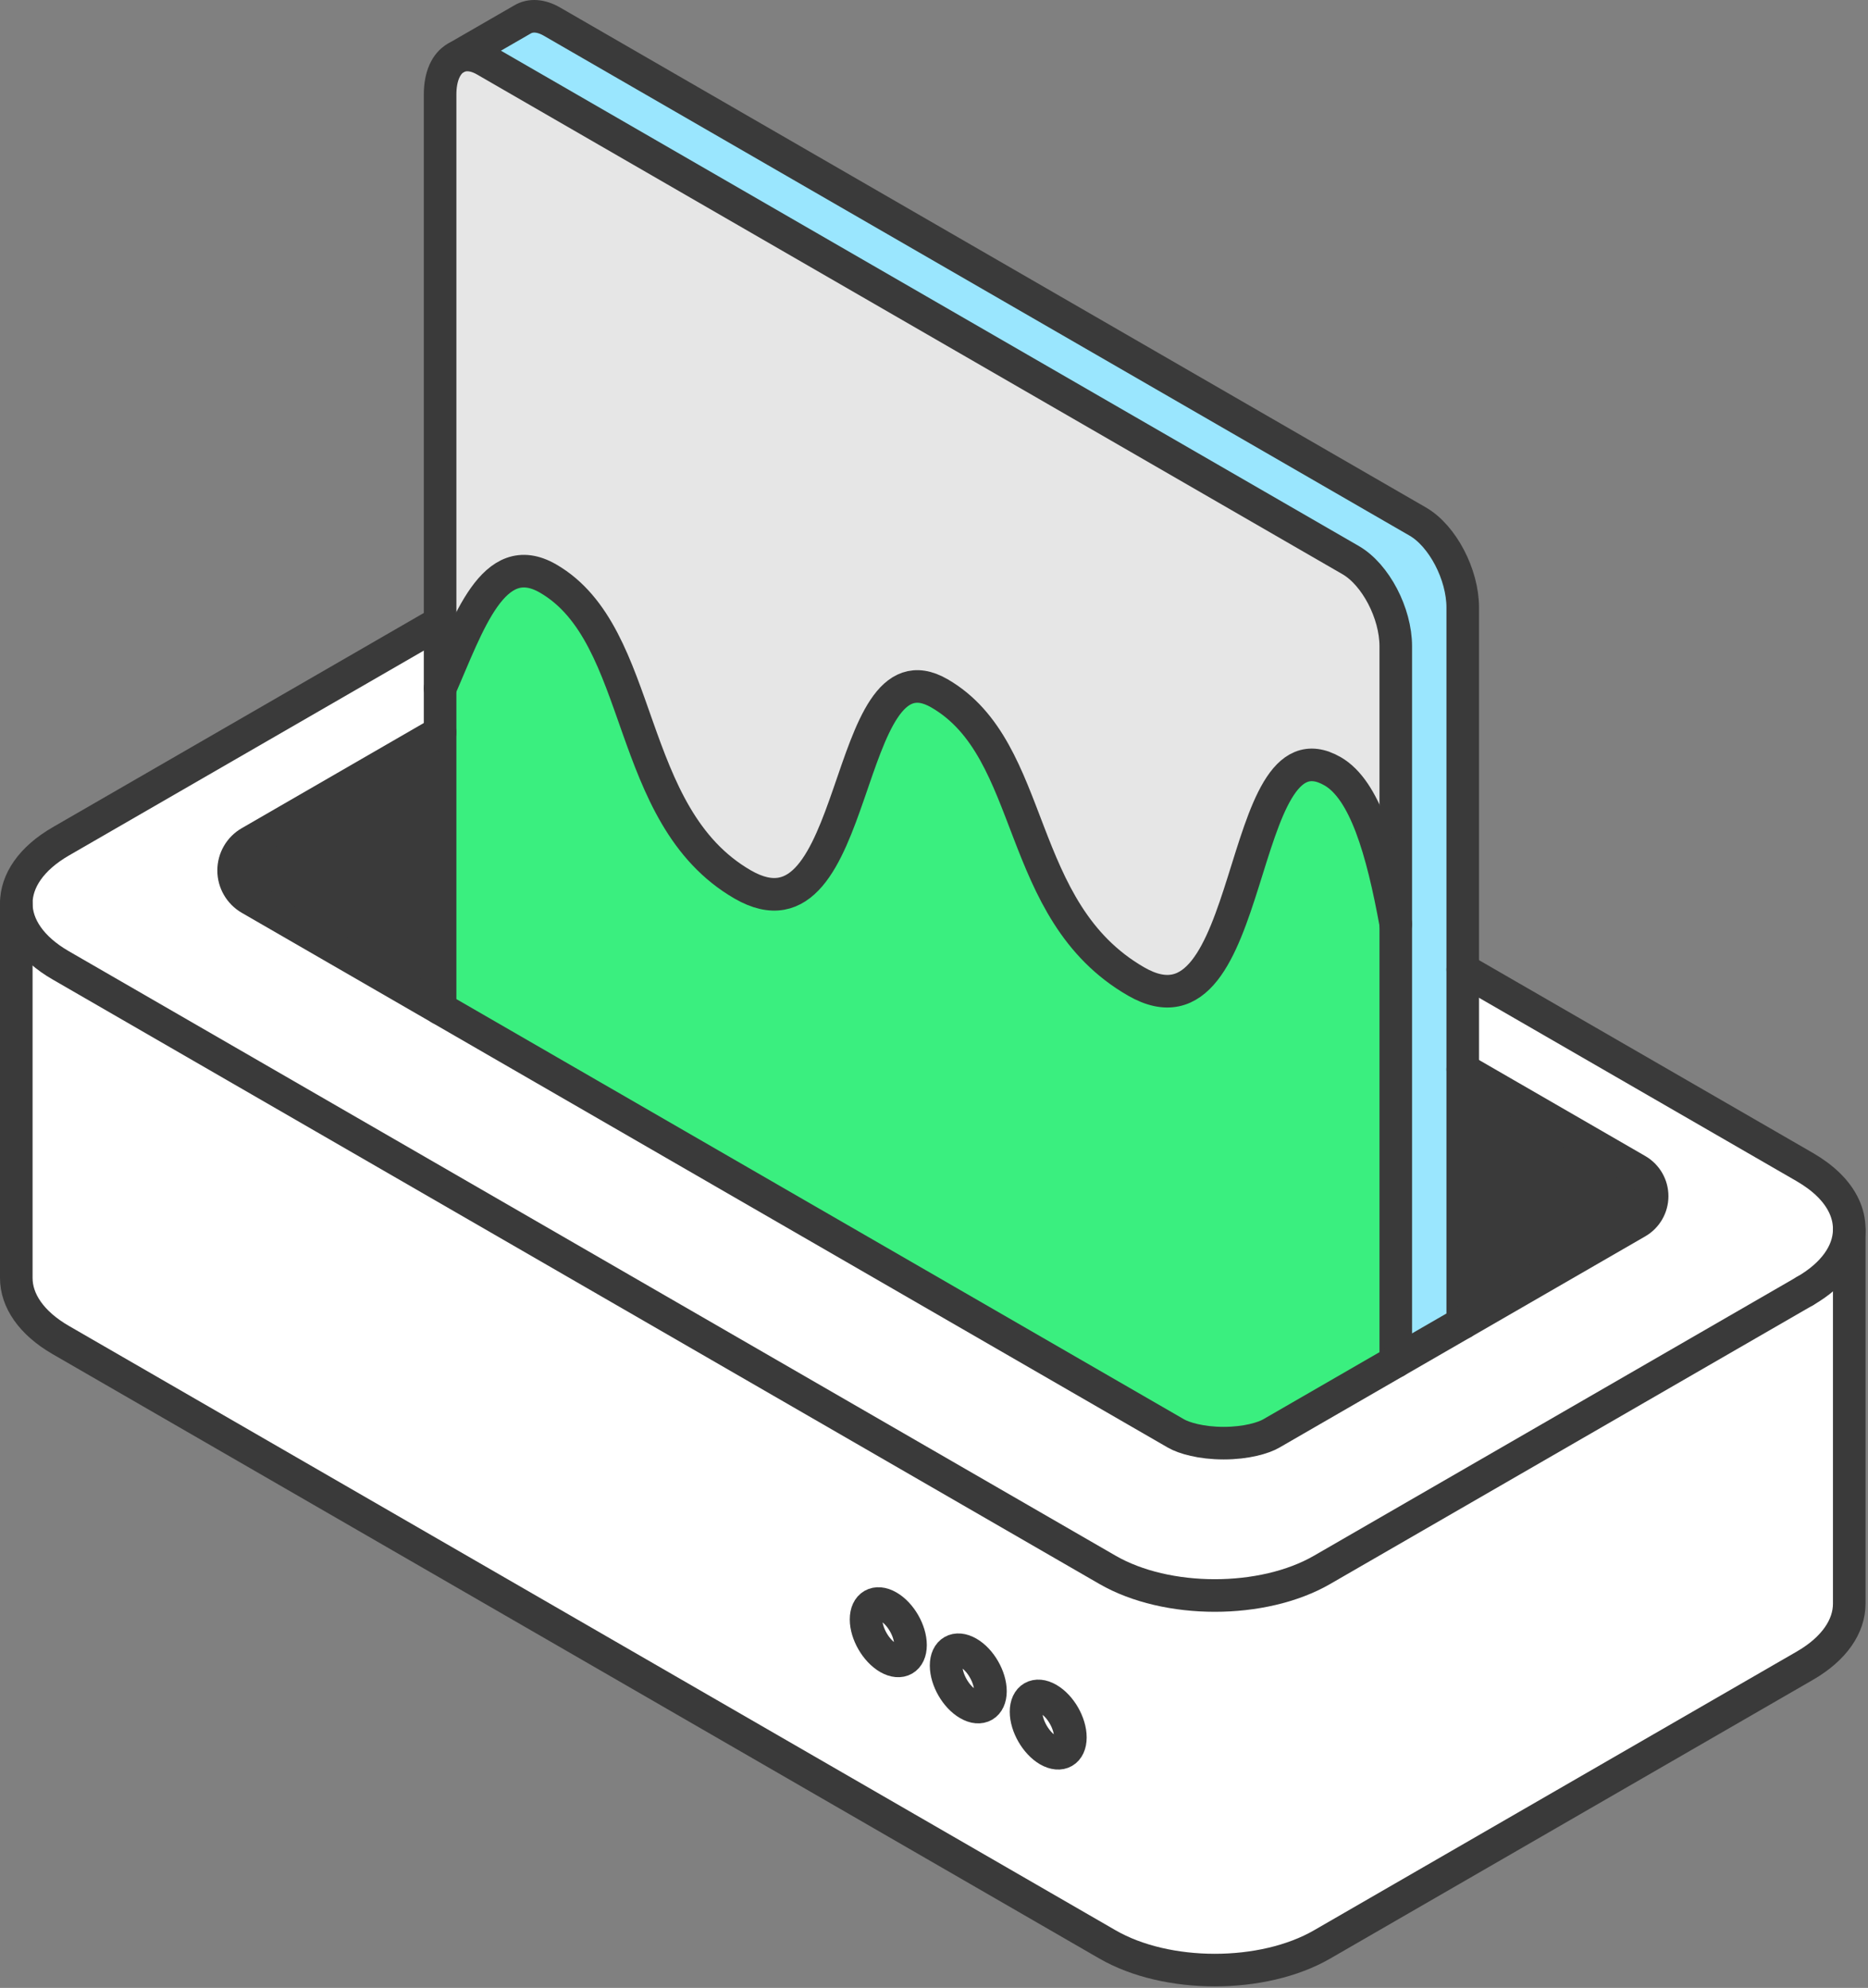 <svg width="172" height="183" viewBox="0 0 172 183" fill="none" xmlns="http://www.w3.org/2000/svg">
<rect x="0" y="0" width="172" height="183" fill="#808080" stroke="none"/>
<g clip-path="url(#clip0_7044_1752)">
<path d="M170.273 113.279V147.631C170.273 149.697 168.91 151.764 166.189 153.336L121.735 178.998C116.283 182.147 107.434 182.147 101.977 178.998L5.589 123.354C2.863 121.777 1.5 119.71 1.5 117.649V83.166C1.5 85.227 2.863 87.293 5.589 88.865L101.977 144.515C107.434 147.664 116.283 147.664 121.735 144.515L166.189 118.853C168.866 117.314 170.223 115.297 170.273 113.279ZM98.558 159.942C98.558 158.634 97.651 157.051 96.513 156.397C95.392 155.749 94.474 156.271 94.474 157.579C94.474 158.882 95.392 160.464 96.513 161.119C97.651 161.773 98.558 161.245 98.558 159.942ZM91.198 155.688C91.198 154.386 90.286 152.797 89.159 152.149C88.027 151.495 87.115 152.022 87.115 153.325C87.115 154.633 88.027 156.221 89.159 156.87C90.286 157.524 91.198 156.991 91.198 155.688ZM83.839 151.44C83.839 150.132 82.927 148.549 81.794 147.895C80.662 147.241 79.744 147.774 79.744 149.076C79.744 150.384 80.662 151.967 81.794 152.621C82.927 153.27 83.839 152.742 83.839 151.44Z" fill="white"/>
<path d="M166.189 107.442C167.041 107.937 167.761 108.476 168.343 109.042C169.641 110.306 170.278 111.724 170.273 113.153V113.279C170.223 115.296 168.866 117.314 166.189 118.853L121.735 144.514C116.283 147.664 107.434 147.664 101.977 144.514L5.589 88.865C2.863 87.293 1.5 85.227 1.5 83.166C1.5 81.099 2.863 79.038 5.589 77.46L40.523 57.295V67.424L23.012 77.537C22.083 78.07 21.512 79.06 21.512 80.132C21.512 81.203 22.083 82.193 23.012 82.731L108.281 131.961C108.995 132.373 110.573 132.851 112.672 132.851C114.766 132.851 116.344 132.373 117.053 131.961L150.739 112.515C151.596 112.021 152.124 111.108 152.124 110.114C152.124 109.124 151.596 108.212 150.739 107.717L134.684 98.445V89.255L166.189 107.442Z" fill="white"/>
<path d="M150.739 107.717C151.597 108.212 152.124 109.124 152.124 110.114C152.124 111.108 151.597 112.021 150.739 112.515L134.685 121.782V98.445L150.739 107.717Z" fill="#3A3A3A"/>
<path d="M128.518 85.078V125.344L117.053 131.961C116.344 132.373 114.766 132.851 112.672 132.851C110.573 132.851 108.995 132.373 108.281 131.961L40.523 92.839V63.368C43.123 57.432 45.41 50.342 50.461 53.255C59.507 58.482 57.424 75.092 68.389 81.423C79.365 87.755 77.447 58.592 86.499 63.825C95.546 69.051 93.337 83.853 104.604 90.349C115.866 96.851 113.651 65.781 122.714 71.008C125.66 72.717 127.265 78.203 128.518 85.078Z" fill="#3AEF7F"/>
<path opacity="0.8" d="M128.518 59.493V85.078C127.265 78.203 125.66 72.717 122.714 71.008C113.651 65.781 115.866 96.851 104.604 90.349C93.337 83.853 95.546 69.051 86.499 63.824C77.447 58.592 79.365 87.755 68.389 81.423C57.424 75.092 59.507 58.482 50.461 53.255C45.41 50.342 43.123 57.432 40.523 63.368V8.697C40.523 7.026 41.078 5.845 41.958 5.339L42.029 5.301C42.744 4.927 43.667 4.976 44.673 5.559L124.374 51.568C126.66 52.898 128.518 56.443 128.518 59.493Z" fill="white"/>
<path d="M96.514 156.397C97.651 157.051 98.558 158.634 98.558 159.943C98.558 161.245 97.651 161.773 96.514 161.119C95.392 160.465 94.475 158.882 94.475 157.579C94.475 156.271 95.392 155.749 96.514 156.397Z" fill="white"/>
<path d="M89.159 152.149C90.286 152.797 91.198 154.386 91.198 155.688C91.198 156.991 90.286 157.524 89.159 156.87C88.027 156.221 87.114 154.633 87.114 153.325C87.114 152.022 88.027 151.495 89.159 152.149Z" fill="white"/>
<path d="M81.794 147.895C82.927 148.549 83.839 150.132 83.839 151.44C83.839 152.742 82.927 153.27 81.794 152.621C80.662 151.967 79.744 150.384 79.744 149.076C79.744 147.774 80.662 147.241 81.794 147.895Z" fill="white"/>
<path d="M44.673 5.559C43.667 4.976 42.744 4.927 42.029 5.301L48.13 1.778C48.856 1.36 49.801 1.398 50.834 1.997L130.54 48.012C132.827 49.331 134.685 52.881 134.685 55.932V121.782L128.518 125.344V59.493C128.518 56.443 126.66 52.898 124.374 51.568L44.673 5.559Z" fill="#9AE6FE"/>
<path d="M40.523 67.424V92.839L23.012 82.731C22.083 82.193 21.512 81.203 21.512 80.132C21.512 79.06 22.083 78.07 23.012 77.537L40.523 67.424Z" fill="#3A3A3A"/>
<path d="M166.189 118.853L121.735 144.514C116.283 147.664 107.434 147.664 101.977 144.514L5.589 88.865C2.863 87.293 1.5 85.227 1.5 83.166C1.5 81.099 2.863 79.038 5.589 77.46L40.523 57.295" stroke="#3A3A3A" stroke-width="3" stroke-linecap="round" stroke-linejoin="round"/>
<path d="M134.684 89.255L166.189 107.442C167.041 107.937 167.761 108.476 168.343 109.042C169.641 110.306 170.278 111.724 170.273 113.153V147.631C170.273 149.697 168.91 151.764 166.189 153.336L121.735 178.998C116.283 182.147 107.434 182.147 101.977 178.998L5.589 123.354C2.863 121.777 1.5 119.71 1.5 117.649V83.166" stroke="#3A3A3A" stroke-width="3" stroke-linecap="round" stroke-linejoin="round"/>
<path d="M166.188 118.853C168.865 117.314 170.223 115.297 170.272 113.28" stroke="#3A3A3A" stroke-width="3" stroke-linecap="round" stroke-linejoin="round"/>
<path d="M42.029 5.301C42.744 4.927 43.667 4.976 44.673 5.559L124.374 51.568C126.66 52.898 128.518 56.443 128.518 59.493V125.344" stroke="#3A3A3A" stroke-width="3" stroke-linecap="round" stroke-linejoin="round"/>
<path d="M134.685 121.782V55.932C134.685 52.881 132.827 49.331 130.541 48.012L50.834 1.997C49.801 1.398 48.856 1.36 48.13 1.778L41.958 5.339C41.078 5.845 40.523 7.026 40.523 8.697V92.839" stroke="#3A3A3A" stroke-width="3" stroke-linecap="round" stroke-linejoin="round"/>
<path d="M40.523 63.368C43.123 57.432 45.41 50.342 50.461 53.255C59.507 58.482 57.424 75.092 68.389 81.423C79.365 87.755 77.447 58.592 86.499 63.825C95.546 69.051 93.337 83.853 104.604 90.349C115.866 96.851 113.651 65.781 122.714 71.008C125.66 72.717 127.265 78.203 128.518 85.078" stroke="#3A3A3A" stroke-width="3" stroke-linecap="round" stroke-linejoin="round"/>
<path d="M83.839 151.44C83.839 152.742 82.927 153.27 81.794 152.621C80.662 151.967 79.744 150.384 79.744 149.076C79.744 147.774 80.662 147.241 81.794 147.895C82.927 148.549 83.839 150.132 83.839 151.44Z" stroke="#3A3A3A" stroke-width="3" stroke-linecap="round" stroke-linejoin="round"/>
<path d="M91.198 155.688C91.198 156.991 90.286 157.524 89.159 156.87C88.027 156.221 87.114 154.633 87.114 153.325C87.114 152.022 88.027 151.495 89.159 152.149C90.286 152.797 91.198 154.386 91.198 155.688Z" stroke="#3A3A3A" stroke-width="3" stroke-linecap="round" stroke-linejoin="round"/>
<path d="M98.558 159.943C98.558 161.245 97.651 161.773 96.514 161.119C95.392 160.465 94.475 158.882 94.475 157.579C94.475 156.271 95.392 155.749 96.514 156.397C97.651 157.051 98.558 158.634 98.558 159.943Z" stroke="#3A3A3A" stroke-width="3" stroke-linecap="round" stroke-linejoin="round"/>
<path d="M134.685 98.445L150.739 107.717C151.597 108.212 152.124 109.124 152.124 110.114C152.124 111.108 151.597 112.021 150.739 112.515L117.053 131.961C116.344 132.373 114.766 132.851 112.672 132.851C110.573 132.851 108.995 132.373 108.281 131.961L23.012 82.731C22.083 82.193 21.512 81.203 21.512 80.132C21.512 79.06 22.083 78.07 23.012 77.537L40.523 67.424" stroke="#3A3A3A" stroke-width="3" stroke-linecap="round" stroke-linejoin="round"/>
</g>
<defs>
<clipPath id="clip0_7044_1752">
<rect width="171.773" height="182.86" fill="white"/>
</clipPath>
</defs>
</svg>
